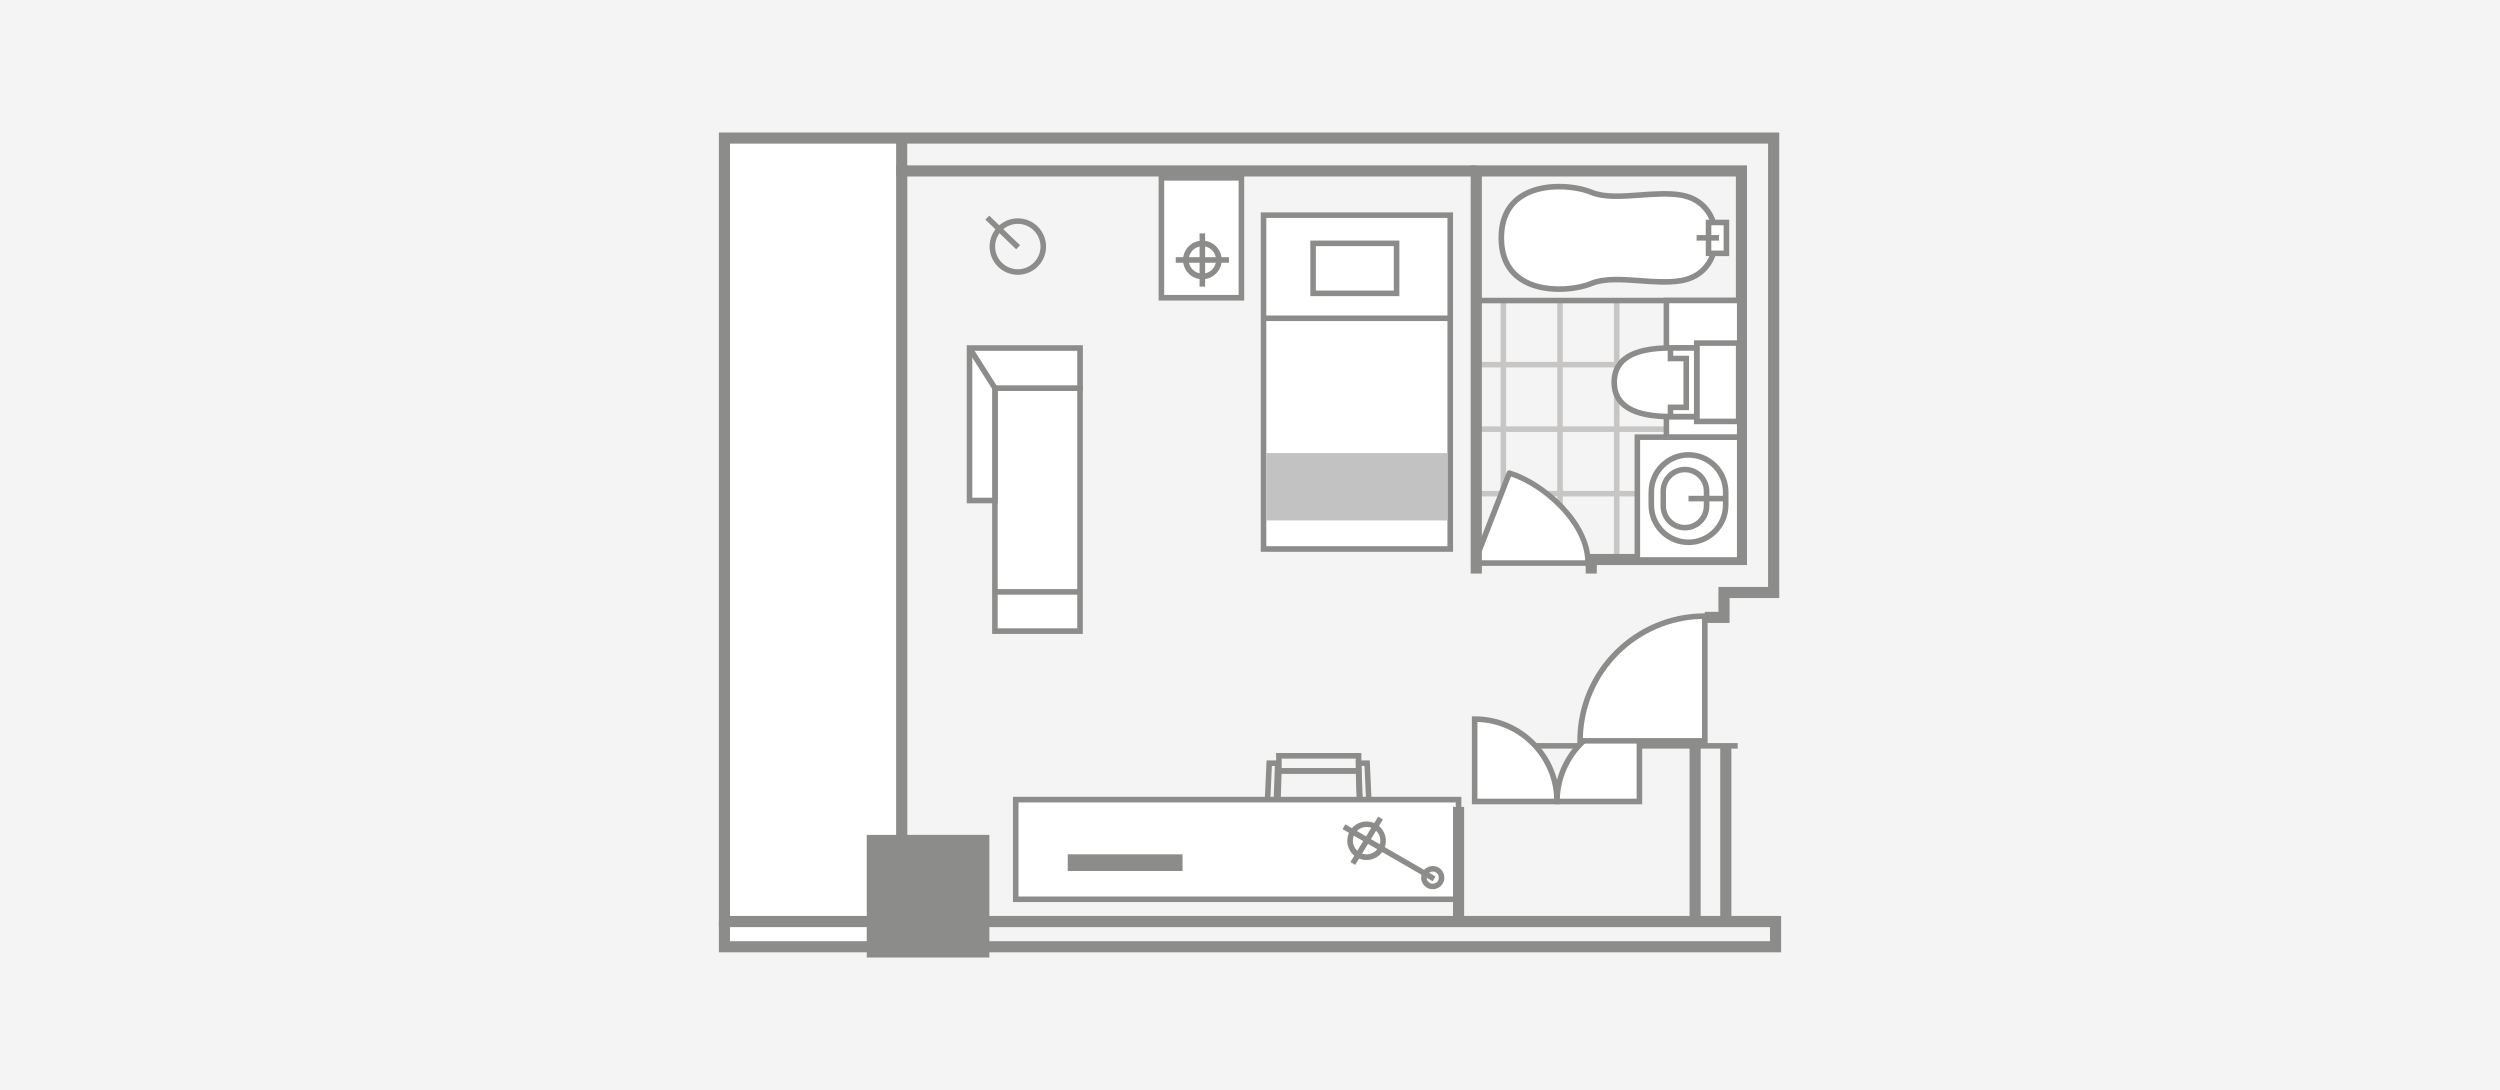 <?xml version="1.0" encoding="UTF-8"?><svg id="_イヤー_2" xmlns="http://www.w3.org/2000/svg" viewBox="0 0 400 174.4"><defs><style>.cls-1{fill:#f4f4f4;}.cls-2{fill:#fff;}.cls-3{fill:#c2c2c2;}.cls-4{fill:#8c8c8a;}.cls-5{fill:#c7c6c5;}</style></defs><g id="_イヤー_1-2"><rect class="cls-1" width="400" height="174.4"/><g><rect class="cls-2" x="64.87" y="72.59" width="129.93" height="27.86" transform="translate(216.35 -43.32) rotate(90)"/><polygon class="cls-1" points="144.6 151.62 144.6 22.09 283.79 22.09 283.79 94.43 276.08 94.43 276.08 146.96 283.79 146.96 283.79 151.62 144.6 151.62"/><g><path class="cls-4" d="M203.81,135.07l.38-12.17h13.61l.37,12.17h-14.36Zm1.24-11.28l-.32,10.39h12.52l-.32-10.39h-11.88Z"/><path class="cls-4" d="M204.18,123.79v-3.31h13.64v3.31h-13.64Zm.89-2.41v1.52h11.86v-1.52h-11.86Z"/><path class="cls-4" d="M216.91,121.66h2.25l.56,12.35h-2.36l-.45-12.35Zm1.4,.89h-.47l.39,10.56h.57l-.48-10.56Z"/><path class="cls-4" d="M202.09,134.01l.56-12.35h2.25l-.45,12.35h-2.36Zm1.41-11.45l-.48,10.56h.57l.39-10.56h-.47Z"/></g><g><rect class="cls-2" x="162.51" y="127.94" width="70.86" height="15.94" transform="translate(395.88 271.83) rotate(180)"/><path class="cls-4" d="M162.07,144.33v-16.84h71.75v16.84h-71.75Zm.89-15.94v15.05h69.97v-15.05h-69.97Z"/></g><rect class="cls-4" x="138.68" y="133.59" width="19.62" height="19.62" transform="translate(291.89 -5.1) rotate(90)"/><rect class="cls-5" x="258.23" y="48.3" width=".89" height="40.74"/><rect class="cls-5" x="249.16" y="48.3" width=".89" height="41.09"/><rect class="cls-5" x="236.25" y="68.22" width="42.3" height=".89"/><rect class="cls-5" x="236.25" y="57.9" width="39.37" height=".89"/><rect class="cls-5" x="236.25" y="78.54" width="39.37" height=".89"/><rect class="cls-5" x="240.09" y="48.3" width=".89" height="41.09"/><g><path class="cls-2" d="M241.5,75.69c5.21,1.56,12.61,7.8,12.59,14.4h-18.2l5.61-14.4Z"/><path class="cls-4" d="M235.44,90.09c0-.05,.01-.11,.03-.16l5.61-14.4c.08-.22,.32-.33,.54-.26,5.4,1.62,12.91,8.03,12.91,14.8,0,.26-.19,.47-.45,.47h-18.2c-.15,0-.29-.07-.37-.19-.05-.07-.08-.16-.08-.25Zm6.32-13.85l-5.22,13.4h17.09c-.29-6.04-6.89-11.72-11.87-13.4Z"/></g><polygon class="cls-4" points="235.31 91.77 235.31 26.46 279.52 26.46 279.52 90.41 255.49 90.41 255.49 91.77 253.71 91.77 253.71 88.63 277.74 88.63 277.74 28.24 237.1 28.24 237.1 91.77 235.31 91.77"/><rect class="cls-4" x="236.36" y="47.64" width="42.07" height=".89"/><rect class="cls-4" x="235.96" y="118.89" width="42.07" height=".89"/><g><path class="cls-2" d="M240.21,38.06c0,9.37,10.5,8.9,14.42,7.29,3.68-1.52,9.84,.34,14.38-.45,3.15-.55,5.48-2.97,5.48-6.84s-2.33-6.29-5.48-6.84c-4.54-.79-10.7,1.06-14.38-.45-3.92-1.61-14.42-2.08-14.42,7.29Z"/><path class="cls-4" d="M239.76,38.06c0-3.14,1.13-5.49,3.35-6.98,3.53-2.36,8.96-1.85,11.69-.72,1.96,.81,4.68,.61,7.57,.4,2.29-.17,4.66-.34,6.72,.02,3.61,.63,5.85,3.42,5.85,7.28s-2.24,6.65-5.85,7.28c-2.06,.36-4.43,.19-6.72,.02-2.88-.21-5.61-.4-7.57,.4-2.73,1.12-8.16,1.64-11.69-.72-2.22-1.49-3.35-3.83-3.35-6.98Zm34.29,0c0-3.4-1.96-5.85-5.11-6.4-1.95-.34-4.27-.17-6.5-.01-2.99,.22-5.82,.42-7.97-.47-2.47-1.02-7.63-1.52-10.86,.64-1.96,1.31-2.95,3.41-2.95,6.24s.99,4.93,2.95,6.24c3.22,2.16,8.38,1.66,10.86,.64,2.15-.89,4.98-.68,7.97-.47,2.24,.16,4.55,.33,6.5-.01,3.16-.55,5.12-3,5.12-6.4Z"/></g><g><g><rect class="cls-2" x="272.32" y="36.64" width="4.94" height="2.86" transform="translate(312.86 -236.73) rotate(90)"/><path class="cls-4" d="M272.92,40.98v-5.83h3.75v5.83h-3.75Zm.89-4.94v4.05h1.97v-4.05h-1.97Z"/></g><rect class="cls-4" x="271.46" y="37.61" width="3.58" height=".89"/></g><g><rect class="cls-2" x="260.34" y="71.58" width="19.66" height="16.38" transform="translate(349.94 -190.39) rotate(90)"/><path class="cls-4" d="M261.53,90.05v-20.55h17.27v20.55h-17.27Zm.89-19.66v18.76h15.49v-18.76h-15.49Z"/></g><g><rect class="cls-2" x="261.57" y="53.13" width="21.85" height="11.73" transform="translate(331.49 -213.49) rotate(90)"/><path class="cls-4" d="M266.18,70.37v-22.74h12.63v22.74h-12.63Zm.89-21.85v20.96h10.84v-20.96h-10.84Z"/></g><g><g><rect class="cls-2" x="264.21" y="72.78" width="11.9" height="13.99" rx="5.95" ry="5.95"/><path class="cls-4" d="M263.76,80.82v-2.09c0-3.53,2.87-6.4,6.4-6.4s6.4,2.87,6.4,6.4v2.09c0,3.53-2.87,6.4-6.4,6.4s-6.4-2.87-6.4-6.4Zm11.9-2.09c0-3.03-2.47-5.5-5.5-5.5s-5.5,2.47-5.5,5.5v2.09c0,3.03,2.47,5.5,5.5,5.5s5.5-2.47,5.5-5.5v-2.09Z"/></g><g><rect class="cls-2" x="266.12" y="75.13" width="6.92" height="9.29" rx="3.46" ry="3.46"/><path class="cls-4" d="M265.68,80.96v-2.37c0-2.16,1.75-3.91,3.91-3.91s3.91,1.75,3.91,3.91v2.37c0,2.16-1.75,3.91-3.91,3.91s-3.91-1.75-3.91-3.91Zm6.92-2.37c0-1.66-1.35-3.02-3.02-3.02s-3.02,1.35-3.02,3.02v2.37c0,1.66,1.35,3.02,3.02,3.02s3.02-1.35,3.02-3.02v-2.37Z"/></g><rect class="cls-4" x="270.16" y="79.33" width="5.97" height=".89"/></g><g><rect class="cls-2" x="146.56" y="74.73" width="38.88" height="13.62" transform="translate(247.54 -84.46) rotate(90)"/><path class="cls-4" d="M158.74,101.43V61.66h14.51v39.77h-14.51Zm.89-38.88v37.98h12.73V62.55h-12.73Z"/></g><g><polygon class="cls-2" points="155.12 80.08 155.12 55.69 172.81 55.69 172.81 62.1 159.19 62.1 159.19 80.08 155.12 80.08"/><path class="cls-4" d="M154.68,80.53v-25.29h18.58v7.31h-13.62v17.98h-4.96Zm.89-24.4v23.5h3.17v-17.98h13.62v-5.52h-16.8Z"/></g><rect class="cls-4" x="156.71" y="55.1" width=".89" height="7.59" transform="translate(-7.12 93.25) rotate(-32.36)"/><rect class="cls-4" x="159.23" y="94.26" width="13.34" height=".89"/><g><path class="cls-2" d="M235.94,115.05c7.28,0,13.18,5.9,13.18,13.18h-13.18v-13.18Z"/><path class="cls-4" d="M235.5,128.68v-14.07h.45c7.51,0,13.62,6.11,13.62,13.62v.45h-14.07Zm.89-13.17v12.28h12.28c-.23-6.67-5.61-12.05-12.28-12.28Z"/></g><g><path class="cls-2" d="M262.3,115.05c-7.28,0-13.18,5.9-13.18,13.18h13.18v-13.18Z"/><path class="cls-4" d="M248.68,128.68v-.45c0-7.51,6.11-13.62,13.62-13.62h.45v14.07h-14.07Zm13.18-13.17c-6.67,.23-12.05,5.61-12.28,12.28h12.28v-12.28Z"/></g><g><path class="cls-2" d="M272.77,98.58c-11.02,0-19.95,8.93-19.95,19.95h19.95v-19.95Z"/><path class="cls-4" d="M252.37,118.98v-.45c0-11.25,9.15-20.4,20.4-20.4h.45v20.85h-20.85Zm19.95-19.95c-10.4,.23-18.82,8.65-19.06,19.06h19.06v-19.06Z"/></g><rect class="cls-4" x="170.84" y="136.69" width="18.37" height="2.67"/><g><rect class="cls-2" x="190.39" y="46.19" width="53.42" height="29.87" transform="translate(278.23 -155.97) rotate(90)"/><path class="cls-4" d="M201.72,88.29V33.98h30.77v54.31h-30.77Zm.89-53.42v52.52h28.98V34.87h-28.98Z"/></g><rect class="cls-3" x="211.71" y="63.41" width="10.78" height="28.95" transform="translate(294.98 -139.22) rotate(90)"/><rect class="cls-4" x="201.96" y="50.48" width="29.72" height=".89"/><g><rect class="cls-2" x="212.77" y="36.25" width="8" height="13.36" transform="translate(259.71 -173.84) rotate(90)"/><path class="cls-4" d="M209.65,47.38v-8.89h14.25v8.89h-14.25Zm.89-8v7.11h12.47v-7.11h-12.47Z"/></g><g><rect class="cls-2" x="182.62" y="31.65" width="19.2" height="12.8" transform="translate(230.27 -154.17) rotate(90)"/><path class="cls-4" d="M185.38,48.09V28h13.69v20.09h-13.69Zm.89-19.2v18.3h11.91V28.9h-11.91Z"/></g><g><g><circle class="cls-2" cx="192.38" cy="41.59" r="2.64"/><path class="cls-4" d="M189.29,41.59c0-1.7,1.38-3.09,3.09-3.09s3.09,1.38,3.09,3.09-1.38,3.09-3.09,3.09-3.09-1.38-3.09-3.09Zm5.28,0c0-1.21-.98-2.19-2.19-2.19s-2.19,.98-2.19,2.19,.98,2.19,2.19,2.19,2.19-.98,2.19-2.19Z"/></g><rect class="cls-4" x="188.12" y="41.15" width="8.52" height=".89"/><rect class="cls-4" x="191.93" y="37.34" width=".89" height="8.52"/></g><path class="cls-4" d="M158.33,39.45c0-2.49,2.03-4.52,4.52-4.52s4.52,2.03,4.52,4.52-2.03,4.52-4.52,4.52-4.52-2.03-4.52-4.52Zm8.15,0c0-2-1.63-3.63-3.63-3.63s-3.63,1.63-3.63,3.63,1.63,3.63,3.63,3.63,3.63-1.63,3.63-3.63Z"/><rect class="cls-4" x="159.98" y="33.77" width=".89" height="6.84" transform="translate(22.41 127.02) rotate(-46.11)"/><polygon class="cls-4" points="143.38 136.72 143.38 26.46 236.21 26.46 236.21 28.24 145.17 28.24 145.17 136.72 143.38 136.72"/><polygon class="cls-4" points="115.02 152.37 115.02 147.44 116.8 147.44 116.8 150.59 283.2 150.59 283.2 148.34 154.35 148.34 154.35 146.55 284.98 146.55 284.98 152.37 115.02 152.37"/><polygon class="cls-4" points="115.02 148.34 115.02 21.2 284.68 21.2 284.68 95.69 276.73 95.69 276.73 99.67 272.77 99.67 272.77 97.89 274.95 97.89 274.95 93.91 282.89 93.91 282.89 22.98 116.8 22.98 116.8 146.55 143.94 146.55 143.94 148.34 115.02 148.34"/><rect class="cls-4" x="275.24" y="119.53" width="1.78" height="27.96"/><rect class="cls-4" x="270.33" y="119.53" width="1.78" height="27.96"/><rect class="cls-4" x="232.48" y="129.1" width="1.78" height="18.39"/><path class="cls-4" d="M227.38,140.42c0-1.03,.83-1.86,1.86-1.86s1.86,.83,1.86,1.86-.83,1.86-1.86,1.86-1.86-.83-1.86-1.86Zm2.83,0c0-.53-.43-.97-.97-.97s-.97,.43-.97,.97,.43,.97,.97,.97,.97-.43,.97-.97Z"/><g><g><circle class="cls-2" cx="218.66" cy="134.51" r="2.64"/><path class="cls-4" d="M215.57,134.51c0-.55,.15-1.1,.45-1.6h0c.43-.7,1.11-1.2,1.91-1.39,.8-.19,1.63-.06,2.33,.37,.7,.43,1.2,1.11,1.39,1.91,.19,.8,.06,1.63-.37,2.33-.89,1.45-2.79,1.91-4.24,1.03-.95-.58-1.48-1.6-1.48-2.64Zm5.28,0c0-.17-.02-.35-.06-.52-.14-.57-.49-1.05-.99-1.36-.5-.31-1.09-.4-1.66-.26-.57,.14-1.05,.49-1.36,.99h0c-.63,1.03-.3,2.38,.73,3.02,1.03,.63,2.39,.3,3.02-.73,.21-.35,.32-.74,.32-1.14Z"/></g><rect class="cls-4" x="214.4" y="134.07" width="8.51" height=".89" transform="translate(-10.09 251.03) rotate(-58.59)"/><rect class="cls-4" x="221.8" y="128.13" width=".89" height="16.66" transform="translate(-7.1 260.61) rotate(-59.98)"/></g><g><g><path class="cls-2" d="M276.55,55.67h-9.27c-3.31,0-9.02,.45-9.02,5.49,0,5.04,5.7,5.49,9.02,5.49h9.27v-10.98"/><path class="cls-4" d="M257.82,61.16c0-3.94,3.18-5.93,9.46-5.93h9.72v11.87h-9.72c-6.28,0-9.46-2-9.46-5.94Zm18.29-5.04h-8.82c-5.77,0-8.57,1.65-8.57,5.04s2.8,5.04,8.57,5.04h8.82v-10.09Z"/></g><g><rect class="cls-2" x="271.48" y="54.9" width="6.72" height="12.53"/><path class="cls-4" d="M271.03,67.87v-13.42h7.61v13.42h-7.61Zm.89-12.53v11.64h5.82v-11.64h-5.82Z"/></g><g><polygon class="cls-2" points="271.48 66.65 267.28 66.65 267.28 65.17 269.8 65.17 269.8 57.36 267.28 57.36 267.28 55.67 271.48 55.67 271.48 66.65"/><path class="cls-4" d="M266.83,67.1v-2.37h2.52v-6.92h-2.52v-2.58h5.09v11.87h-5.09Zm.89-1.48v.59h3.31v-10.09h-3.31v.8h2.52v8.7h-2.52Z"/></g></g><rect class="cls-4" x="143.38" y="22.21" width="1.78" height="5.83"/></g></g></svg>